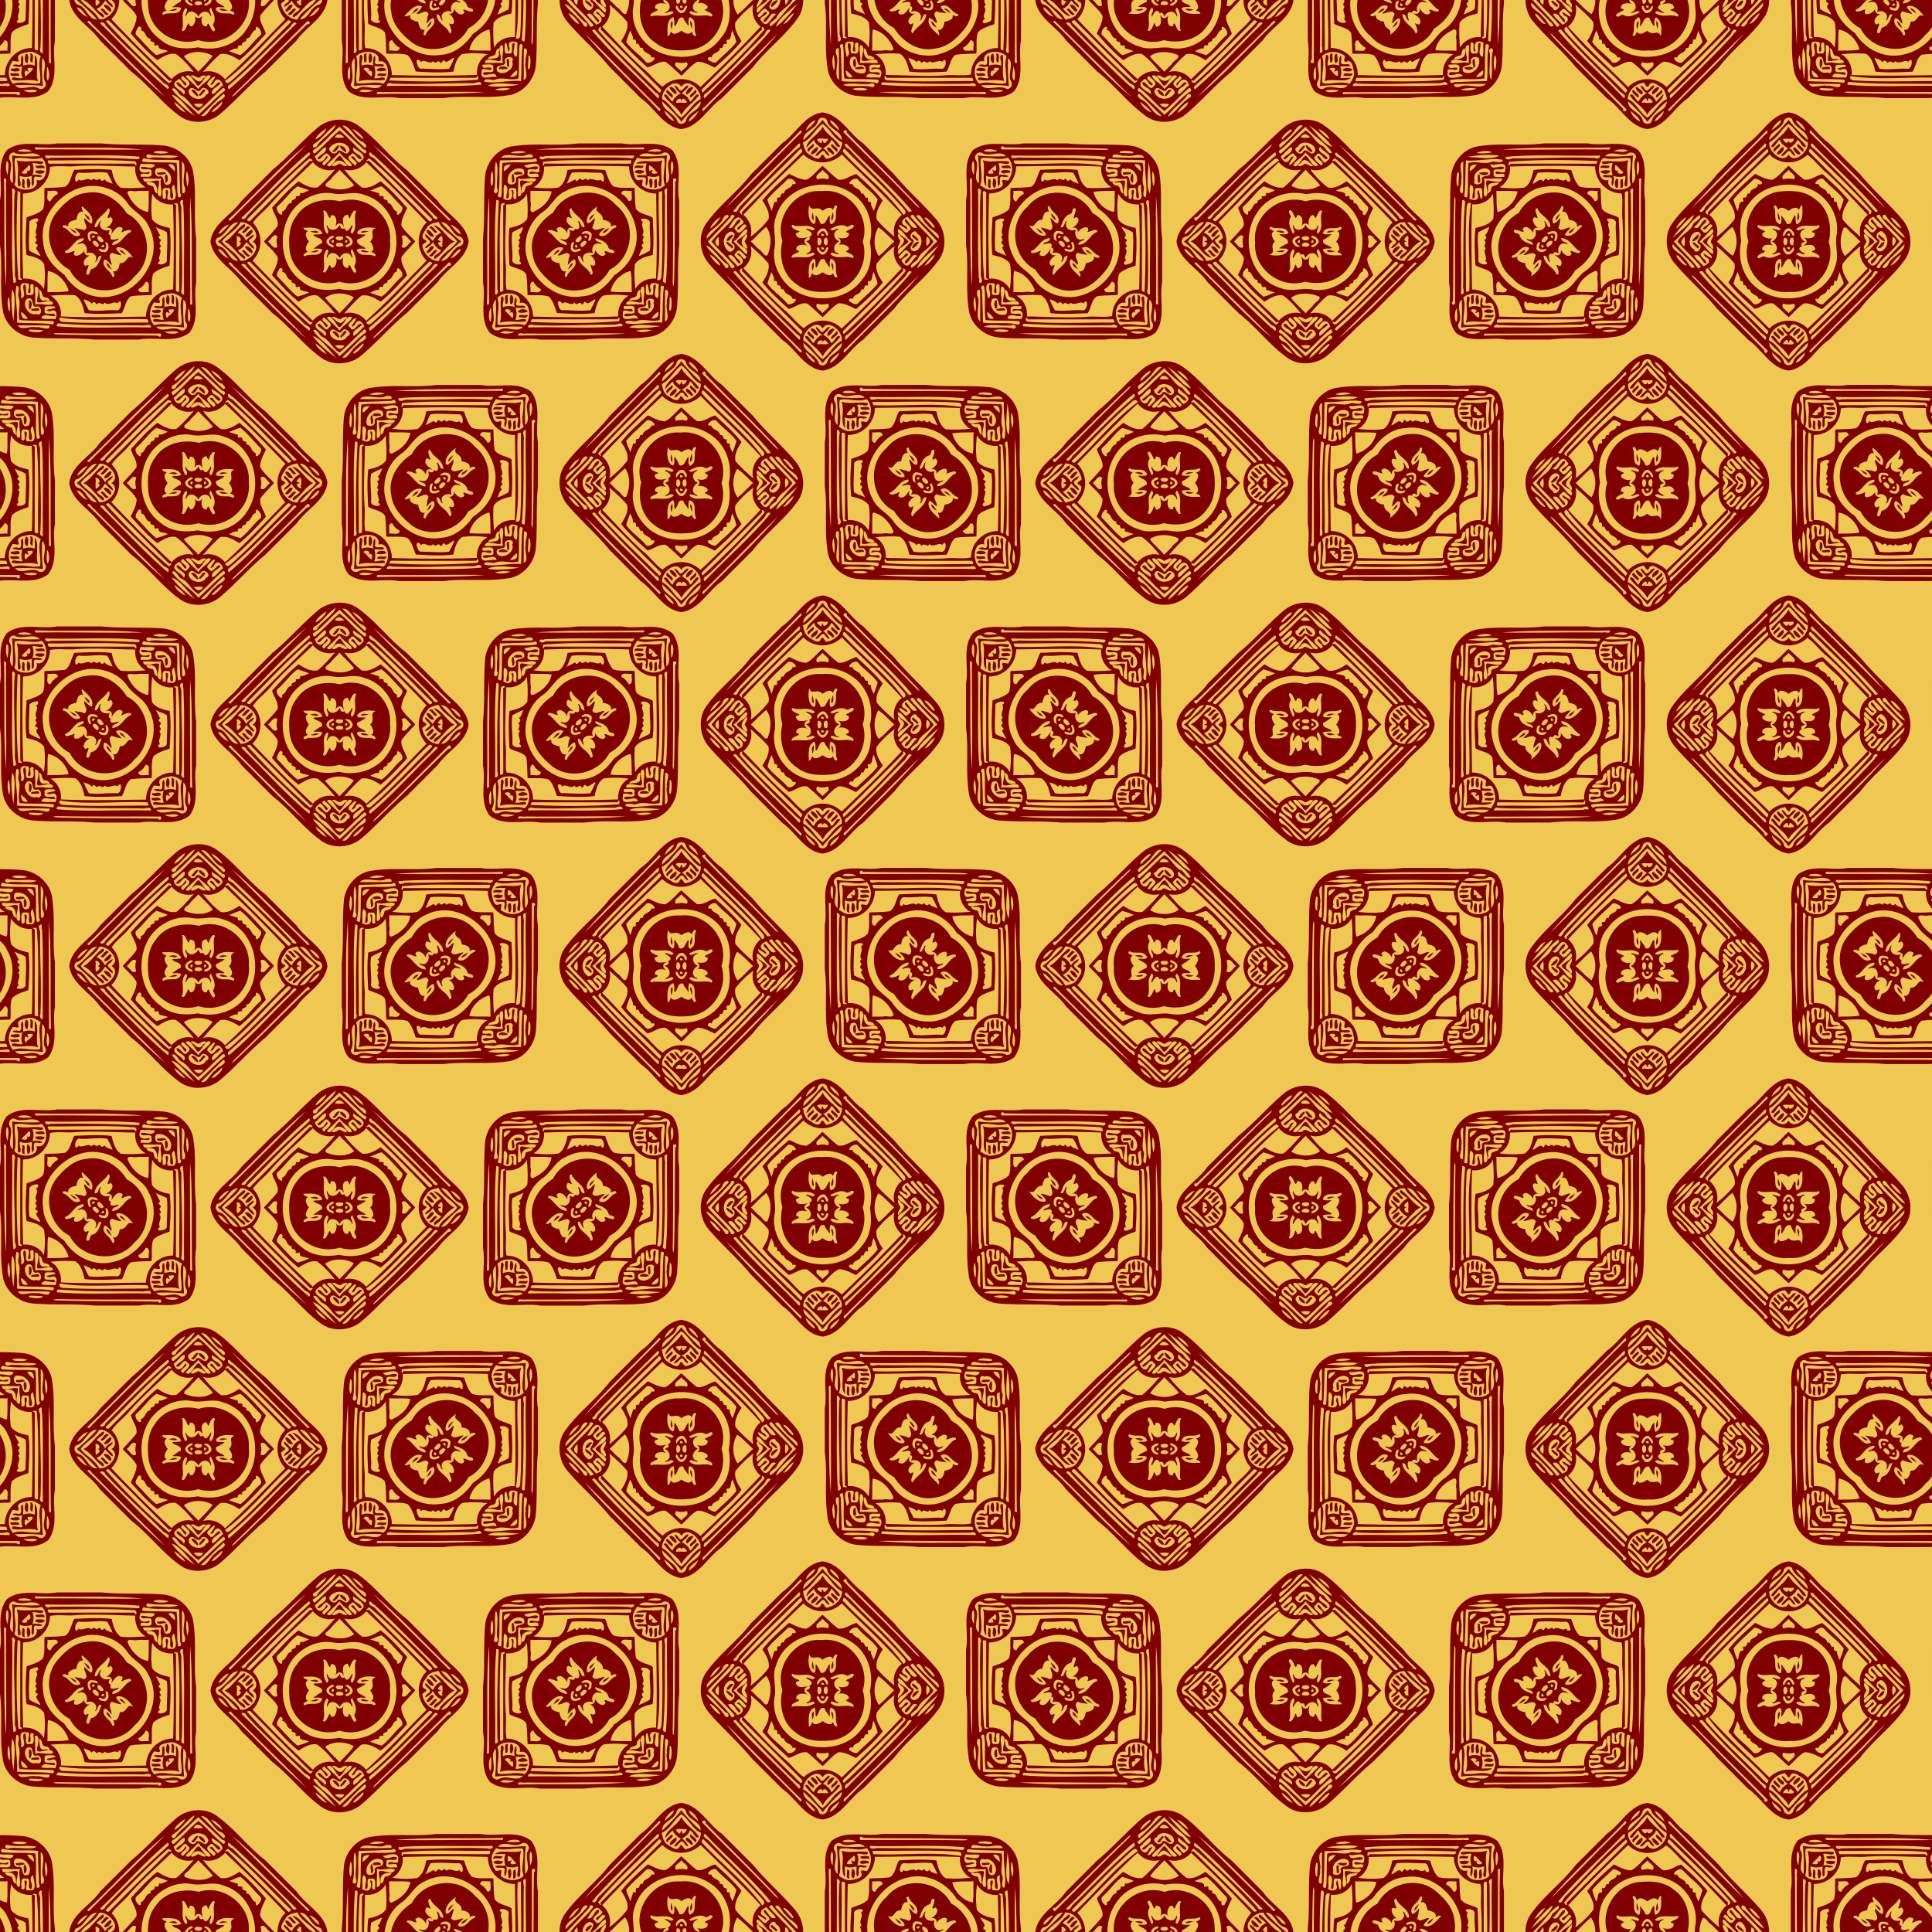 <svg xmlns="http://www.w3.org/2000/svg" xmlns:xlink="http://www.w3.org/1999/xlink" height="1459.2" width="1459.2" viewBox="0 0 1094.4 1094.4"><defs><clipPath id="b" clipPathUnits="userSpaceOnUse"><path opacity=".607" fill="#b67b3f" d="M104.44 80h1094.4v1094.4H104.44z"/></clipPath><filter id="a" color-interpolation-filters="sRGB"><feTurbulence numOctaves="5" baseFrequency=".4"/><feConvolveMatrix kernelMatrix="-4 0 0 0 -4 0 -2 0 -2 0 0 0 -10 0 0 0 -2 0 -2 0 -4 0 0 0 -4" order="5 5" targetX="2" targetY="2"/><feConvolveMatrix kernelMatrix="2 0 2 0 -5 0 2 0 2" order="3 3" targetX="1" targetY="1"/><feColorMatrix type="saturate" result="result1"/><feComposite in2="SourceGraphic" k3=".5" k2=".5" k1="1.5" result="result2" operator="arithmetic"/><feBlend in2="result1" result="result4"/><feColorMatrix type="luminanceToAlpha"/><feDiffuseLighting result="result3" surfaceScale="10"><feDistantLight elevation="35" azimuth="180"/></feDiffuseLighting><feComposite in2="result4" k3=".5" k1="1.5" result="result5" operator="arithmetic"/><feBlend in2="result3" result="result6"/><feComposite operator="in" in2="SourceGraphic"/></filter></defs><path filter="url(#a)" fill="#efc854" d="M0 0h1094.4v1094.4H0z"/><g fill="maroon" transform="translate(-104.44 -80)" clip-path="url(#b)"><path id="c" d="M110.34 121.4c1.313.63 5.529-.886 4.914 1.55-1.52-.328-5.36 1.195-4.914-1.55zm.61-2.562c1.429.301 4.182-1.188 4.709.84-.019 1.275-7.041 1.023-4.708-.84zm-68.394-.787c1.123.374 4.727-1.264 3.986 1.062-1.004.034-6.09.756-3.986-1.062zm-1.669-4.612c2.074-.535 1.806 4.486.317 5.044-.695-1.562-.298-3.387-.317-5.044zm83.215-2.291c2.971 3.188.077 10.317 1.906 14.953-4.567-1.784-9.985.282-14.831-.902-.394-2.76 4.525-.206 6.04-1.008-1-2.153-.714-4.49-.053-6.697-1.734 1.157-9.21-.741-3.284-1 4.552 1.588 1.02-4.113 3.399-5.094.683 1.813.168 3.845.286 5.758 2.188-.691 4.517-.917 6.656.053-.073-2.02-.115-4.044-.119-6.063m-3.268 7.396c-2.223-.413 1.069 2.99-.955 1.795-2.348-1.997-1.5 5.204-.137 2.061 1.294-.916 5.968-4.746 1.092-3.856zm.595-8.24c2.688-.332 1.249 3.352 1.528 4.971-2.482.527-.585-3.83-1.528-4.971zm-2.21.114c1.802.023 1.214 3.914.748 5.396-2.127-.57-1.642-4.174-.749-5.396zM84.748 92.13c1.58.42 2.088 2.543 3.016 3.811-1.459-.787-2.933-2.035-3.017-3.81zm7.377-7.4c1.897.012 2.84 1.76 3.692 3.204-1.073-1.191-3.09-1.707-3.692-3.204zM63.965 72.296c1.11 1.092 3.367 1.394 3.906 2.96-1.772-.111-2.948-1.62-3.906-2.96zm8.068-8.064c1.47.786 3.238 1.733 3.219 3.635-1.566-.458-2.173-2.448-3.22-3.635zm1.135-11.723c9.378-2.032 18.409 3.91 23.109 11.6 13.025 6.606 15.54 26.244 4.3 35.702-9.454 12.047-29.776 9.787-36.653-3.741-11.432-5.9-15.57-22.174-7.553-32.438 4.29-5.246 9.715-10.443 16.794-11.123m-2.042 7.537c-1.031.714.213 2.188.343 3.177-2.57-.886-3.494 2.558-3.75 4.475-1.882.333-5.406 1.169-4.494 3.77-1.023-.367-3.738-1.639-3.116.53 3.727.771 5.212 6.621 9.73 4.422-.31-1.76-2.184-2.73-3.177-4.101 1.794.591 3.75.366 5.441 1.332 3.15-1.527-.416-4.368.038-6.823 1.566.813 2.46 2.646 4.254 3.05 1.798-4.158-3.257-7.59-5.27-9.832m14.563 1.146c-1.848 3.76-7.182 5.449-7.652 10.722 2.536.366 1.764-3.124 3.677-3.605-2.21 3.914 1.745 6.327 5.01 5.06-.553 1.134-1.432 2.928.52 3.111-1.287 3.727 2.482 2.318 4.44 1.814-.48 1.898-3.97 1.134-3.604 3.67 5.239-.294 6.51-5.96 10.642-7.347.439-2.165-3.452-.737-4.731-.061-2.139.981 1.195-2.073-.76-2.528-2.856-1.233-4.376 2.31-5.83 3.868 1.446-2.913-.78-4.25-3.311-3.555 2.31-.63 5.91-4.326 2.99-6.266-4.338 2.746 1.569-4.326-1.39-4.883m-9.852 13.002c-2.574.538-1.756 3.833-.817 5.529 2.215.29-.31-2.356.489-3.452.82-1.84 2.825-.218 4.215-.305.344-1.86-2.726-1.803-3.887-1.772m1.375 2.257c-2.658 2.558 3.047 1.126 0 0m2.749.488c-1.474 1.787 2.26 4.915 3.272 2.566-.805-.973-1.86-2.902-3.272-2.566m-8.32 1.2c-5.14.274-6.263 5.964-10.363 7.239-.363 2.856 4.853-.435 5.502.054-2.379 4.769 5.552 2.233 5.529-1.276-.68 2.146.577 4.56 3.6 3.498-2.31.63-5.91 4.326-2.989 6.266 3.937-2.394-.577 3.016.733 4.853 2.33.55 1.107-3.043 3.131-3.287 3.215-1.089 4.086-4.563 5.178-7.404-2.535-.37-1.764 3.123-3.677 3.604 2.226-3.837-1.757-6.43-4.914-4.964 1.145-3.054-.802-7.293-4.754-5.093-.798-1.135 4.559-1.807 3.024-3.49m6.613 1.443c-3.115.137.146 3.417 1.524 3.582 1.6-1.207-.325-3.04-1.524-3.582m5.782.687c.885 1.898.77 5.548-2.26 4.025-2.716-1.035-1.02 1.829.835 1.527 3.884 1.5 4.308-5.384 1.425-5.552m-1.383 1.6c-2.749 2.505 2.91 1.054 0 0m8.114 1.505c-1.546 1.187 1.83 3.024 2.418 4.452-1.86-.176-3.601-.81-5.308-1.485-2.753 1.538-.122 4.559-.199 6.995-1.351-.745-2.604-3.505-4.261-2.948-1.741 4.479 3.746 5.8 4.605 9.481 2.13.653.874-2.092.508-3.097 2.57.882 3.494-2.558 3.75-4.475 4.666.16 3.49-5.097 7.575-3.146-1.42-2.158-5.227-6.69-9.088-5.777zM37.042 44.722c2.482-.531.585 3.826 1.528 4.971-2.688.332-1.253-3.352-1.528-4.971zm2.99-.539c2.085.497 2.165 5.338.057 5.503-.389-1.776-.778-3.773-.057-5.503zm78.423-2.15c1.299-.336 1.7 5.281-.466 4.544.352-1.283-.79-3.726.466-4.544zm-5.002-1.149c1.432.405 4.376-1.03 5.029.783-1.348.202-5.495 1.577-5.029-.783zM44.88 39.837c1.585-.18 3.295-.347 4.808.287.16 2.543-7.045 1.34-4.808-.287zm-.137-2.791c1.516.328 5.36-1.195 4.914 1.55-1.317-.63-5.53.886-4.914-1.55zm-10.868-3.04c4.72 1.497 10.035-.29 14.945.79.393 2.761-4.529.203-6.041 1.008 1 2.15.714 4.49.053 6.698 1.734-1.157 9.21.74 3.284 1-4.551-1.592-1.02 4.109-3.398 5.094-.684-1.818-.172-3.849-.287-5.758-2.187.691-4.517.912-6.655-.054-.794 1.474 1.818 6.553-.997 6.018-.912-4.849.798-10.275-.905-14.796m6.79 2.807c-1.035 1.825-3.025 2.707-3.983 4.444 2.08.79 4.353.222 2.623-1.947 2.249 2.486 3.215-2.383 1.36-2.497zm16.11-12.372h25.086c11.501 1.157 23.105.221 34.595 1.149 8.6.53 16.602 7.35 17.557 16.06 1.864 12.066-.057 24.419 1.54 36.519v25.049c-1.78 9.328 2.435 20.337-3.857 28.474-8.149 6.213-19.191 2.081-28.512 3.864H78.126c-11.502-1.16-23.11-.22-34.596-1.15-8.6-.53-16.602-7.35-17.557-16.06-1.863-12.07.057-24.417-1.54-36.52V56.802c1.784-9.317-2.347-20.364 3.865-28.508 8.137-6.293 19.146-2.078 28.474-3.857M44.27 26.657c-.153.931.297 1.397 1.233 1.23 19.932-.257 39.914.312 59.819.014-19.736-1.867-40.787-.542-61.051-1.244m-8.527 1.379c-4.326 1.187 5.564 1.409 6.71.794-2.062-1.103-4.43-1.21-6.71-.794m77.87.748c-6.843.898 4.734 2.28 6.239.653-2.028-.538-4.147-.798-6.24-.653m-81.187.79c-2.352-.118-3.566 2.677-2.325 4.514 2.18 4.002-2.127 9.894 1.589 13.025.26-5.246.126-10.615-.436-15.846 5.205.703 10.611.584 15.846.447-3.635-3.807-10.168.618-14.674-2.138m76.11 1.027c-2.46.508-.65 3.054 1.462 1.87 4.723-.591 11.87 1.093 15.209-.702-4.88-1.382-11.333.428-16.671-1.168m-58.441.649c-.585 1.49 1.806 2.062 2.799 1.352 16.59-.272 33.602-.031 49.975.801.588-.35 1.073-1.63-.035-1.47-17.525-1.47-35.166-.153-52.738-.684m-2.192 1.33c-4.685 1.695-10.092-.67-15.022.3-.775 4.96 1.337 10.215-.305 15.015 2.596 4.158 14.35 3.8 12.57-2.711 6.571 1.764 6.865-10.02 2.757-12.605m57.83.236c-.543.524-1.302 1.894-.073 2.043 6.228.543 12.528.096 18.768.638.981 6.35-.229 13.059.913 19.409 1.428.382 2.241-.989 1.206-2.066-.26-6.228-.511-12.536-.595-18.798-6.667-.79-13.758.466-20.218-1.225m-53.618 1.252c-1.241-.027-.336 1.268-.07 1.867 16.176-.076 32.354-.042 48.533-.038 1.329 2.91 1.89-1.703-.378-1.34-15.991-1.211-32.07-.367-48.088-.49m-23.838.245c-.726 2.67-.623 5.628.542 8.16-.088-2.303 1.298-6.56-.542-8.16m99.206.416c.118 5.923-.1 11.85.16 17.767 2.158 1.046 1.871-2.822 1.192-3.841-1.432-4.01 1.928-11.631-1.352-13.926m-23.216 1.218c-2.257 4.235.504 6.022 4.857 4.532.584 3.082-6.213-.939-4.842 2.952 2.326-.45 6.93 1.07 5.907-2.535 1.054-3.716-6.136-.111-5.853-3.082 2.726-.645 6.46 2.028 7.85-1.222-1.97-.935-5.449-.11-7.92-.645m15.565.386c.76 1.443 2.432 2.894 3.769 3.864.023-2.46-.596-4.613-3.77-3.864m-51.994.944c-4.964.595-10.577-.481-15.09.527.004 8.251-7.053 15.067-15.251 14.976-.466 16.079-.508 32.174.08 48.253 4.704-.382 9.443 1.745 11.73 5.972.645-4.663.817-9.638.11-14.32-2.069-3.245-6.418-4.25-9.939-5.005-.87-7.003-.397-14.266.035-21.333 3.18-1.207 6.823-2.116 9.282-4.594 1.306-3.81.512-8.091.902-12.039 3.91-.26 7.877-.141 11.749-.76 3.127-2.127 3.238-6.674 5.155-9.55 6.983-.29 14.155-.756 21.08.05.837 3.635 1.875 7.916 5.25 10.084 4.652.45 9.432.141 14.087-.21-4.193-2.318-6.427-7.033-5.915-11.765-11.07-.141-22.193-.947-33.266-.286m45.29 1.336c-1.558 1.298-.756 4.754 1.482 4.563 3.982-1.145 1 6.682 6.09 4.231 2.612-4.624-2.33-10.111-7.572-8.794m17.13 1.486c-.684 2.795-.12 6.384.255 8.706 1.264-2.17.745-6.549-.256-8.706m-61.007.893c-2.925.225-2.928 7.881-.237 3.94 2.02 1.677 4.999-1.676 7.309.451 1.397-2.356 2.791 1.295 4.303-1.073.974 1.085 1.825 2.058 3.04.42.851 1.509 2.91 1.84 4.597 2.578-.825-2.116-1.92-4.262-2.997-6.232-5.228-.928-10.695.431-16.014-.084M26.71 44.295c.561 20.329-.49 41.09 1.164 61.118.36-18.897-.263-37.928.027-56.871-.538-1.16 1.107-4.624-1.191-4.246m78.808-.015c-.065 4.2 7.278-.005 9 1.53.466 2.494-2.46 7.94.844 8.768 1.409-2.818-.776-6.984.412-10.264-3.418.233-6.835-.157-10.256-.035m1.924 2.26c.01 1.528 2.513 1.727 3.765 2.254.588 1.37.566 3.433 2.3 3.914.133-4.277-1.055-7.206-6.064-6.167m15.67 1.199c-2.982 2.009.363 5.01-.89 7.874-3.126.454.608-6.912-3.126-5.808-3.601-1.134-2.345 3.505-2.52 5.869 3.104 1.042 1.397-3.143 1.817-4.846 3.333-.355-1.577 6.553 2.581 5.46 5.25 1.222 2.245-6.709 2.138-8.549m-49.162.916C59.302 50.722 46.414 65.4 48.93 80.48c.417 7.775 5.827 14.017 11.921 18.29 5.617 9.058 16.53 14.667 27.172 12.17 16.891-3.29 29.411-23.797 20.561-39.674-2.44-5.907-8.82-8.209-12.17-13.39-5.048-6.973-14.063-10.116-22.448-9.219m-42.663 1.42c.443 17.799-.828 35.684.772 53.424 2.661-.122.832-3.017.79-4.636.21-15.41-.962-30.826-.153-46.23.737-.828-.175-3.165-1.409-2.558m19.966 1.157c.52 2.028-1.256 5.83 1.776 5.972a9.33 9.33 0 014.174-4.181c-.115-3.005-4.006-1.2-5.95-1.791m50.915.168c-1.73.584-5.555-1.107-5.529 1.214 2.097 5.03 6.205 9.768 11.711 10.68.565-3.994.134-8.026.397-12.036-2.187.191-4.39-.084-6.579.142m-67.785.156c-.657 16.186-.916 33.472.447 49.983 1.982.595 2.837-.05 1.104-.867-.08-16.171-.054-32.361.011-48.54-.485-.21-1-.901-1.561-.573m76.31 1.436c-.645 4.658-.817 9.637-.11 14.319 2.07 3.245 6.419 4.25 9.94 5.006.87 7.003.396 14.266-.035 21.333-3.185 1.206-6.824 2.115-9.283 4.593-1.306 3.81-.511 8.087-.901 12.04-3.914.259-7.877.14-11.749.759-3.127 2.127-3.238 6.675-5.155 9.55-6.984.286-14.155.756-21.08-.05-.837-3.635-1.88-7.916-5.251-10.084-4.651-.45-9.432-.141-14.086.21 4.189 2.318 6.422 7.03 5.915 11.765 16.079.775 32.17.267 48.26.107.05-8.336 6.923-15.453 15.347-15.323.465-16.083.507-32.174-.08-48.253-4.709.382-9.444-1.749-11.73-5.972m21.428 1.592c-.29 20.131.145 40.403.054 60.58-.298.626 1.424.862 1.126.163-.6-20.207.485-40.838-1.18-60.743m-4.826 1.948c-1.852.958-.046 3.02-.15 4.601-.21 15.411.963 30.826.154 46.23-.741.821.175 3.17 1.409 2.558-.283-16.893.465-33.812-.436-50.689-.668-.305.512-3.215-.977-2.7m-4.128 1.792c-.714.55 1.203.614.943 1.363-.038 16.056.038 32.12-.06 48.185.58.634 2.156 1.084 1.95-.275-.309-16.366.798-32.827-.836-49.132-.5-.035-1.497-.107-1.997-.141M44.477 66.96c-1.237.359-2.845.638-3.39 1.974.08 5.403-.68 10.94.003 16.29 1.894 1.156 4.124 2.187 6.228 3.03-.355-2.172-3.796-4.253-1.485-5.849.198-1.092-2.337-1.1-1.2-2.249 1.902-1.302-1.664-2.593.768-3.834-2.34-2.268 1.566-5.051-.687-7.152 1.86-.301 1.92-2.993-.237-2.21m68.197 4.795c.855 1.68 1.76 3.529 2.528 4.869-2.7 1.31 1.523 2.054.03 3.448-1.508 1.218 1.776 2.448-.603 3.612 2.127 2.31-1.226 5.289.45 7.309-3.822 2.58 3.2 2.695 3.865.08-.065-5.403.634-10.905.034-16.278-1.825-1.375-4.341-1.795-6.304-3.04M51.66 96.713c-.561 3.994-.134 8.023-.393 12.028 4.02-.206 8.503.096 12.085-.69-1.402-5.427-6.137-10.33-11.692-11.338m55.325 6.083a9.33 9.33 0 01-4.174 4.181c.115 3.005 4.006 1.195 5.95 1.79-.52-2.027 1.252-5.83-1.776-5.971m-67.647.901c-5.74-1.111-1.963 5.266-3.086 8.412 4.086-.416-.015-5.857 1.894-7.805 2.44.577-.847 7.137 3.078 5.888 3.364 1 1.966-3.692 2.215-5.865-3.926-1.49.164 5.457-2.937 4.827-.634-1.837 1.925-5.873-1.164-5.457m-5.53 1.401c-1.466 5.235.94 14.38.249 20.86 6.632.455 14.182.08 20.406.99.515-.493.966-1.73-.115-1.807-6.228-.542-12.528-.095-18.767-.637-1.462-4.243 1.058-8.962-.718-13.208-.645-1.451 1.493-6.087-1.054-6.198m10.493.398c-.126 3.428.306 6.857.027 10.283 3.31-1.077 7.343.927 10.256-.409-.752-3.631-7.266.325-9.088-1.18-.477-2.364 2.646-8.641-1.195-8.694m-12.899 1.71c-.997 5.277-.248 13.406.745 18.042-.042-4.75 1.78-13.86-.745-18.042m15.106.088c.676 2.776-.477 7.171 4.063 6.033 3.868 1.18 1.306-1.623-.348-1.669-2.634.012-1.29-3.868-3.715-4.364m74.001 2.146c-2.066.554-6.568.775-5.766 3.738 1.29 2.841-1.74 1.21-3.108 1.394-2.795 3.81-3.12 9.367.214 12.986 4.693-2.058 10.283.65 15.277-.44.848-5.032-1.5-10.454.428-15.276-2.055-1.34-4.434-2.982-7.045-2.402m-91.004 1.757c-1.264 2.168-.745 6.548.255 8.706.684-2.796.119-6.389-.255-8.706m10.375 1.202c-3.487 2.719.66 10.375 5.326 8.596 3.223 1.974 3.238-4.594.203-4.17-4.017 1.214-.86-5.965-5.53-4.426m31.877.294c.824 2.116 1.92 4.262 2.997 6.232 5.224.924 10.695-.432 16.014.084 2.925-.225 2.929-7.881.237-3.94-2.02-1.677-4.998 1.676-7.309-.451-1.397 2.356-2.79-1.295-4.303 1.073-.974-1.085-1.825-2.058-3.04-.42-.851-1.509-2.91-1.84-4.597-2.578m56.562.195a101.711 101.711 0 00.435 15.846c-5.204-.703-10.61-.584-15.846-.447 3.177 3.803 9.245-.672 13.307 1.715 2.368 1.554 5.354-1.432 3.8-3.8-2.371-4.074 2.058-10.091-1.696-13.314m-73.993 3.73c-1.924.393-5.387-.764-4.505 2.184-1.352 4.078 6.01.428 5.853 3.383-2.726.646-6.46-2.027-7.85 1.222 1.966.936 5.448.111 7.919.646 1.474-2.78.87-6.327-3.024-4.483-6.755-1.234 7.717-1.398 1.607-2.952m76.712 1.23c.073 2.486-.6 5.51.344 7.774 1.508-1.466.867-6.938-.344-7.774m-94.628 1.955c-.026 2.459.596 4.612 3.77 3.864-.76-1.443-2.433-2.898-3.77-3.864m21.868 3.245c-.786 2.196 1.085 2.456 2.574 2.52 15.655.951 31.368.298 47.043.363 1.237.027.336-1.267.069-1.867-16.335-.68-34.324 1.52-49.685-1.016m-.913 3.342c-.619.34-1.47 1.775-.19 1.676 17.526 1.47 35.167.149 52.74.683.385-2.821-3.766-.763-5.3-1.218-15.733-.256-31.617.283-47.25-1.141m-22.62 1.084c.947 3.326 7.553.088 10.314 1.199 1.906-.89 7.855 2.604 7.484-1.02-5.926-.297-11.868-.005-17.798-.179m6.64 2.482c-3.658 1.23 8.351 2.249 7.084.214-2.364.08-4.724-.317-7.084-.214m76.471 1.039c.833 1.428 6.545 1.745 7.706.42-1.97-1.115-5.323-.226-7.706-.42m-61.19.908c-2.512.21-2.585.447-.217.71 19.134.696 38.238.337 57.379.718 2.031 2.139 2.585-1.664 1.05-1.195-19.401-.068-38.822.138-58.212-.233z" fill="maroon"/><use xlink:href="#c" transform="translate(80 136.8)" height="100%" width="100%"/><use xlink:href="#c" transform="translate(0 273.6)" height="100%" width="100%"/><use xlink:href="#c" transform="translate(80 410.4)" height="100%" width="100%"/><use xlink:href="#c" transform="translate(0 547.2)" height="100%" width="100%"/><use xlink:href="#c" transform="translate(80 684)" height="100%" width="100%"/><use xlink:href="#c" transform="translate(0 820.8)" height="100%" width="100%"/><use xlink:href="#c" transform="translate(80 957.6)" height="100%" width="100%"/><use xlink:href="#c" transform="translate(0 1094.4)" height="100%" width="100%"/><use xlink:href="#c" transform="rotate(-45 148.398 -85.128)" height="100%" width="100%"/><use xlink:href="#c" transform="rotate(-45 353.53 -113.297)" height="100%" width="100%"/><use xlink:href="#c" transform="rotate(-45 478.66 51.671)" height="100%" width="100%"/><use xlink:href="#c" transform="rotate(-45 683.792 23.503)" height="100%" width="100%"/><use xlink:href="#c" transform="rotate(-45 808.924 188.47)" height="100%" width="100%"/><use xlink:href="#c" transform="rotate(-45 1014.055 160.302)" height="100%" width="100%"/><use xlink:href="#c" transform="rotate(-45 1139.187 325.27)" height="100%" width="100%"/><use xlink:href="#c" transform="rotate(-45 1344.318 297.101)" height="100%" width="100%"/><use xlink:href="#c" transform="rotate(-45 1469.45 462.07)" height="100%" width="100%"/><use xlink:href="#c" transform="rotate(-90 216.8 -56.8)" height="100%" width="100%"/><use xlink:href="#c" transform="rotate(-90 325.2 -28.4)" height="100%" width="100%"/><use xlink:href="#c" transform="rotate(-90 353.6 80)" height="100%" width="100%"/><use xlink:href="#c" transform="rotate(-90 462 108.4)" height="100%" width="100%"/><use xlink:href="#c" transform="rotate(-90 490.4 216.8)" height="100%" width="100%"/><use xlink:href="#c" transform="rotate(-90 598.8 245.2)" height="100%" width="100%"/><use xlink:href="#c" transform="rotate(-90 627.2 353.6)" height="100%" width="100%"/><use xlink:href="#c" transform="rotate(-90 735.6 382)" height="100%" width="100%"/><use xlink:href="#c" transform="rotate(-90 764 490.4)" height="100%" width="100%"/><use xlink:href="#c" transform="scale(-1) rotate(45 -12.06 -688.532)" height="100%" width="100%"/><use xlink:href="#c" transform="scale(-1) rotate(45 113.072 -853.5)" height="100%" width="100%"/><use xlink:href="#c" transform="scale(-1) rotate(45 318.204 -825.331)" height="100%" width="100%"/><use xlink:href="#c" transform="scale(-1) rotate(45 443.335 -990.3)" height="100%" width="100%"/><use xlink:href="#c" transform="scale(-1) rotate(45 648.466 -962.13)" height="100%" width="100%"/><use xlink:href="#c" transform="scale(-1) rotate(45 773.598 -1127.099)" height="100%" width="100%"/><use xlink:href="#c" transform="scale(-1) rotate(45 978.681 -1098.91)" height="100%" width="100%"/><use xlink:href="#c" transform="scale(-1) rotate(45 1103.813 -1263.878)" height="100%" width="100%"/><use xlink:href="#c" transform="scale(-1) rotate(45 1308.944 -1235.71)" height="100%" width="100%"/><use xlink:href="#c" transform="rotate(180 353.6 80)" height="100%" width="100%"/><use xlink:href="#c" transform="rotate(180 393.6 148.4)" height="100%" width="100%"/><use xlink:href="#c" transform="rotate(180 353.6 216.8)" height="100%" width="100%"/><use xlink:href="#c" transform="rotate(180 393.6 285.2)" height="100%" width="100%"/><use xlink:href="#c" transform="rotate(180 353.6 353.6)" height="100%" width="100%"/><use xlink:href="#c" transform="rotate(180 393.6 422)" height="100%" width="100%"/><use xlink:href="#c" transform="rotate(180 353.6 490.4)" height="100%" width="100%"/><use xlink:href="#c" transform="rotate(180 393.6 558.8)" height="100%" width="100%"/><use xlink:href="#c" transform="rotate(180 353.6 627.2)" height="100%" width="100%"/><use xlink:href="#c" transform="scale(-1) rotate(-45 -535.136 1018.797)" height="100%" width="100%"/><use xlink:href="#c" transform="scale(-1) rotate(-45 -740.267 1046.965)" height="100%" width="100%"/><use xlink:href="#c" transform="scale(-1) rotate(-45 -865.399 881.998)" height="100%" width="100%"/><use xlink:href="#c" transform="scale(-1) rotate(-45 -1070.53 910.166)" height="100%" width="100%"/><use xlink:href="#c" transform="scale(-1) rotate(-45 -1195.662 745.198)" height="100%" width="100%"/><use xlink:href="#c" transform="scale(-1) rotate(-45 -1400.793 773.367)" height="100%" width="100%"/><use xlink:href="#c" transform="scale(-1) rotate(-45 -1525.925 608.399)" height="100%" width="100%"/><use xlink:href="#c" transform="scale(-1) rotate(-45 -1731.056 636.567)" height="100%" width="100%"/><use xlink:href="#c" transform="scale(-1) rotate(-45 -1856.188 471.6)" height="100%" width="100%"/><use xlink:href="#c" transform="rotate(90 490.4 490.4)" height="100%" width="100%"/><use xlink:href="#c" transform="rotate(90 462 598.8)" height="100%" width="100%"/><use xlink:href="#c" transform="rotate(90 353.6 627.2)" height="100%" width="100%"/><use xlink:href="#c" transform="rotate(90 325.2 735.6)" height="100%" width="100%"/><use xlink:href="#c" transform="rotate(90 216.8 764)" height="100%" width="100%"/><use xlink:href="#c" transform="rotate(90 188.4 872.4)" height="100%" width="100%"/><use xlink:href="#c" transform="rotate(90 80 900.8)" height="100%" width="100%"/><use xlink:href="#c" transform="rotate(90 51.6 1009.2)" height="100%" width="100%"/><use xlink:href="#c" transform="rotate(90 -56.8 1037.6)" height="100%" width="100%"/><use xlink:href="#c" transform="rotate(45 558.797 1235.92)" height="100%" width="100%"/><use xlink:href="#c" transform="rotate(45 433.67 1400.886)" height="100%" width="100%"/><use xlink:href="#c" transform="rotate(45 228.538 1372.718)" height="100%" width="100%"/><use xlink:href="#c" transform="rotate(45 103.406 1537.686)" height="100%" width="100%"/><use xlink:href="#c" transform="rotate(45 -101.725 1509.517)" height="100%" width="100%"/><use xlink:href="#c" transform="rotate(45 -226.856 1674.485)" height="100%" width="100%"/><use xlink:href="#c" transform="rotate(45 -431.988 1646.317)" height="100%" width="100%"/><use xlink:href="#c" transform="rotate(45 -557.12 1811.284)" height="100%" width="100%"/><use xlink:href="#c" transform="rotate(45 -762.299 1783.136)" height="100%" width="100%"/><use xlink:href="#c" transform="translate(1094.4)" height="100%" width="100%"/><use xlink:href="#c" transform="translate(1174.4 136.8)" height="100%" width="100%"/><use xlink:href="#c" transform="translate(1094.4 273.6)" height="100%" width="100%"/><use xlink:href="#c" transform="translate(1174.4 410.4)" height="100%" width="100%"/><use xlink:href="#c" transform="translate(1094.4 547.2)" height="100%" width="100%"/><use xlink:href="#c" transform="translate(1174.4 684)" height="100%" width="100%"/><use xlink:href="#c" transform="translate(1094.4 820.8)" height="100%" width="100%"/><use xlink:href="#c" transform="translate(1174.4 957.6)" height="100%" width="100%"/><use xlink:href="#c" transform="translate(1094.4 1094.4)" height="100%" width="100%"/></g></svg>